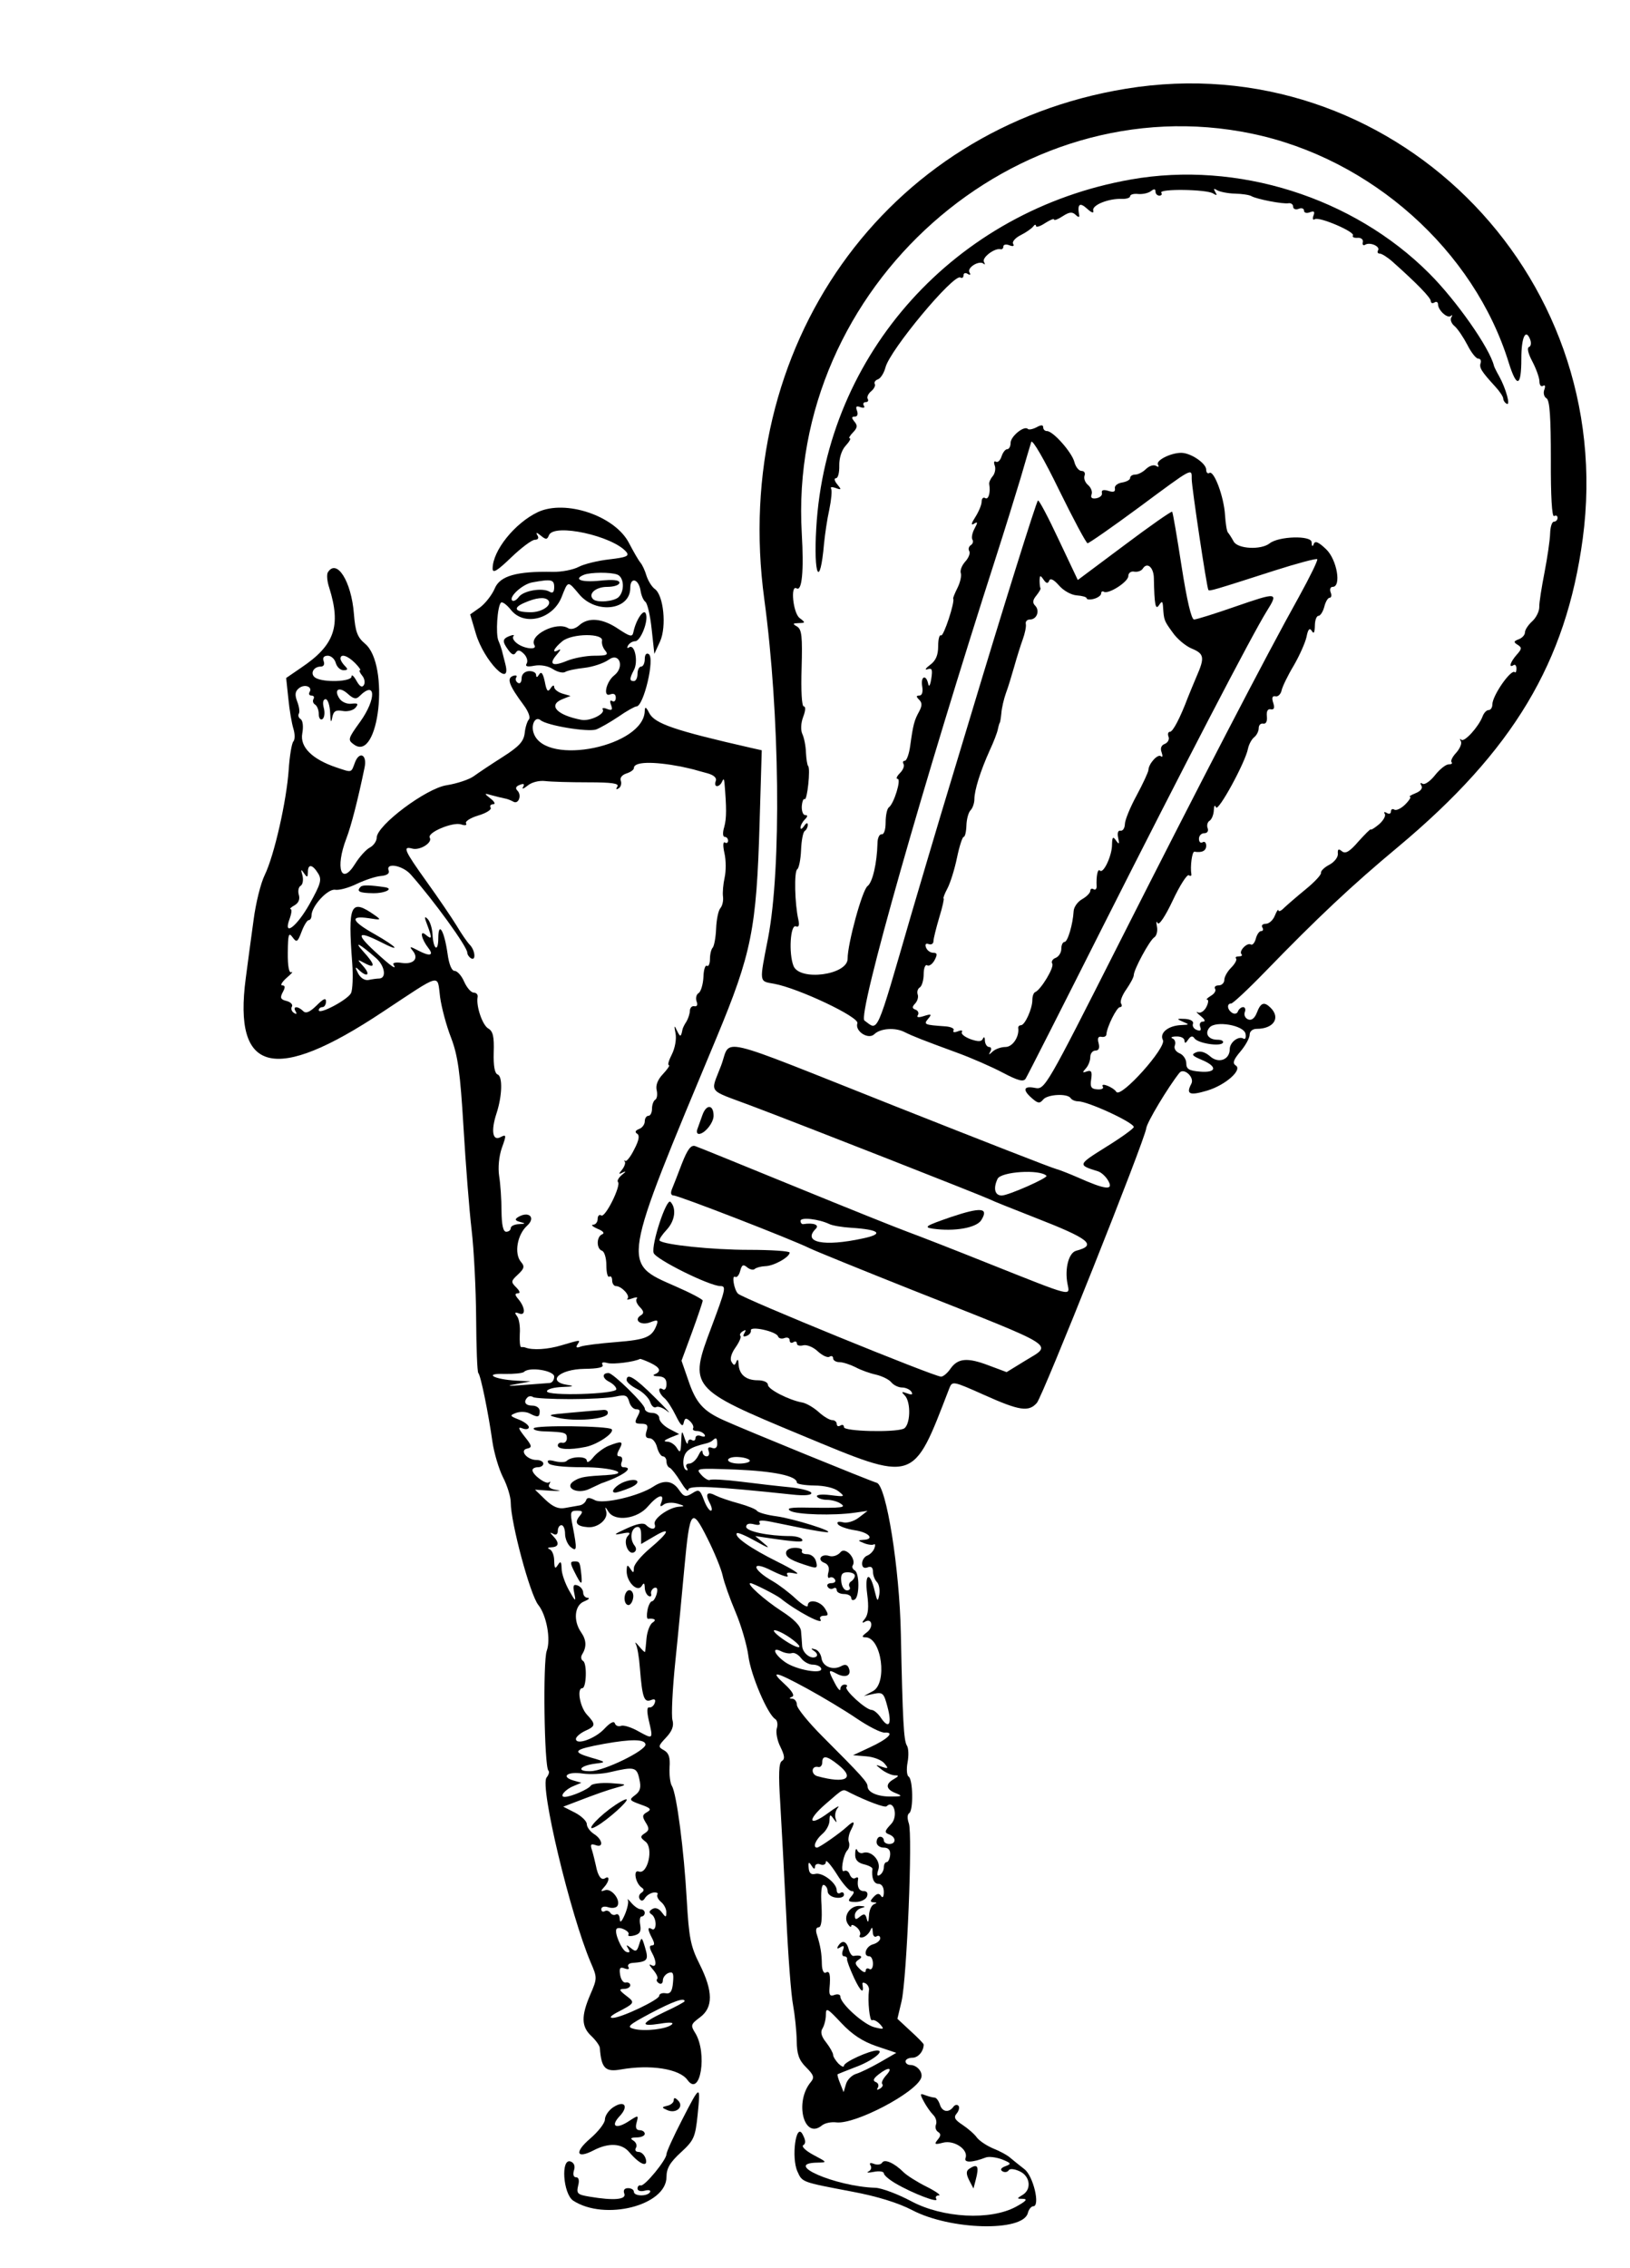 <?xml version="1.0" standalone="no"?>
<!DOCTYPE svg PUBLIC "-//W3C//DTD SVG 20010904//EN"
 "http://www.w3.org/TR/2001/REC-SVG-20010904/DTD/svg10.dtd">
<svg version="1.0" xmlns="http://www.w3.org/2000/svg"
 width="450pt" height="626pt" viewBox="0 0 450 626"
 preserveAspectRatio="xMidYMid meet">
<g transform="translate(0,626) scale(0.05,-0.05)"
fill="#000000" stroke="none">
<path d="M6216 12030 c-1330 -218 -2185 -1425 -1996 -2818 86 -636 95 -1484
21 -1870 -49 -251 -51 -238 33 -253 133 -24 472 -184 460 -218 -15 -44 61 -93
94 -60 33 32 115 38 167 11 46 -23 105 -46 285 -112 83 -30 199 -81 259 -113
82 -43 112 -51 124 -32 9 14 202 394 429 845 436 864 822 1608 903 1737 65
104 59 105 -175 24 -112 -39 -214 -71 -227 -71 -15 0 -40 108 -69 294 -25 161
-48 297 -52 301 -4 4 -123 -79 -264 -185 l-257 -192 -106 224 c-58 124 -109
220 -114 215 -10 -9 -197 -608 -371 -1187 -53 -176 -128 -423 -166 -550 -38
-126 -111 -374 -163 -550 -198 -682 -180 -641 -258 -584 -40 28 329 1325 728
2564 46 143 106 337 134 430 27 94 54 184 59 200 6 17 73 -99 153 -264 79
-161 150 -294 158 -295 8 0 136 89 285 199 301 223 290 217 290 155 0 -45 83
-599 92 -612 6 -8 32 0 365 107 125 40 231 68 236 63 5 -5 -40 -97 -100 -206
-180 -322 -556 -1048 -993 -1912 -406 -803 -411 -811 -465 -801 -64 13 -71
-11 -16 -58 32 -28 42 -29 61 -6 24 29 135 35 152 7 6 -9 24 -17 41 -17 54 0
307 -117 307 -142 0 -8 -69 -58 -153 -110 -158 -99 -158 -99 -43 -135 18 -6
44 -30 57 -55 27 -51 -20 -45 -168 21 -46 20 -101 42 -123 48 -22 5 -418 160
-880 343 -1029 408 -909 381 -969 226 -59 -155 -79 -128 163 -219 287 -108
1279 -498 1318 -517 17 -9 130 -54 250 -101 303 -118 348 -153 230 -184 -41
-11 -64 -98 -48 -182 14 -71 36 -76 -434 111 -192 77 -395 156 -450 176 -55
20 -334 132 -620 249 -286 117 -534 218 -552 224 -23 7 -42 -18 -73 -97 -22
-58 -47 -122 -55 -141 -9 -22 -5 -35 10 -35 27 0 651 -242 750 -291 33 -16
289 -120 568 -231 820 -325 775 -296 621 -391 l-101 -62 -99 37 c-118 45 -170
40 -211 -18 -16 -24 -40 -44 -52 -44 -38 0 -1094 431 -1121 458 -22 21 -36
105 -16 93 9 -6 22 9 28 33 9 34 17 38 39 19 15 -12 34 -16 42 -8 8 7 34 14
58 15 47 1 134 50 134 75 0 8 -101 15 -225 15 -202 0 -470 28 -493 51 -5 5 13
32 40 61 45 49 54 117 20 153 -22 23 -107 -236 -93 -282 11 -35 309 -183 369
-183 33 0 28 -18 -50 -227 -126 -333 -121 -339 492 -594 638 -265 618 -271
821 255 17 43 18 43 193 -35 196 -88 246 -95 291 -44 33 38 596 1450 604 1516
3 32 121 228 183 306 24 31 85 -24 66 -60 -31 -58 -10 -67 87 -38 101 30 197
115 158 139 -19 12 -13 31 26 77 28 33 51 75 51 93 0 18 16 32 38 32 94 0 134
60 78 116 -36 36 -55 29 -76 -26 -12 -31 -29 -45 -48 -38 -16 6 -25 24 -19 40
6 15 2 28 -9 28 -11 0 -24 -11 -29 -24 -4 -12 -18 -16 -31 -8 -28 17 -32 52
-6 52 9 0 93 78 185 173 292 301 480 478 737 692 635 531 927 1018 1019 1701
198 1476 -1068 2723 -2523 2484z m697 -248 c658 -137 1227 -645 1418 -1266 44
-140 69 -132 69 24 0 118 24 170 49 105 7 -19 4 -37 -7 -41 -12 -4 -4 -37 19
-80 21 -40 39 -90 39 -110 0 -20 9 -31 20 -24 11 7 14 -2 7 -21 -7 -18 -2 -40
12 -48 18 -11 24 -103 24 -339 -1 -200 6 -319 18 -311 10 6 19 2 19 -10 0 -11
-9 -21 -20 -21 -11 0 -20 -29 -21 -65 -1 -36 -15 -132 -31 -215 -16 -82 -30
-169 -29 -192 0 -24 -18 -59 -39 -78 -22 -20 -40 -47 -40 -61 0 -14 -15 -31
-34 -38 -29 -11 -30 -16 -6 -31 24 -15 23 -23 -6 -55 -35 -40 -46 -75 -17 -57
9 6 16 -3 16 -19 0 -16 -4 -25 -9 -20 -20 20 -124 -129 -124 -178 0 -17 -9
-31 -21 -31 -11 0 -26 -16 -33 -35 -21 -56 -100 -144 -117 -129 -8 8 -10 4 -3
-8 7 -12 -5 -40 -25 -63 -21 -22 -33 -46 -26 -53 6 -7 -1 -12 -17 -12 -15 0
-49 -27 -75 -60 -26 -33 -57 -54 -68 -47 -13 8 -15 4 -7 -10 9 -14 -4 -31 -32
-42 -25 -10 -39 -19 -31 -20 8 0 -3 -19 -26 -42 -22 -22 -49 -35 -60 -29 -10
7 -19 2 -19 -10 0 -12 -10 -16 -23 -8 -13 8 -18 5 -11 -5 7 -11 -8 -37 -32
-58 -24 -20 -45 -33 -45 -28 -1 5 -31 -25 -68 -66 -49 -57 -72 -70 -91 -55
-19 16 -25 13 -23 -13 2 -19 -19 -46 -47 -61 -27 -14 -48 -34 -46 -44 3 -10
-35 -51 -84 -91 -49 -40 -103 -87 -120 -103 -16 -17 -31 -23 -31 -14 -1 9 -10
-4 -20 -29 -10 -25 -32 -45 -50 -45 -17 0 -26 -9 -19 -20 7 -11 4 -20 -6 -20
-11 0 -24 -19 -30 -42 -6 -23 -19 -38 -28 -32 -20 12 -68 -37 -51 -54 6 -7 0
-12 -15 -12 -15 0 -21 -5 -15 -12 6 -6 -6 -29 -27 -50 -21 -21 -38 -51 -38
-68 0 -16 -14 -30 -31 -30 -17 0 -26 -8 -20 -19 7 -10 -4 -28 -24 -39 -19 -12
-28 -21 -19 -21 8 -1 6 -19 -6 -42 -12 -22 -33 -35 -46 -28 -13 7 -7 -2 15
-20 24 -19 29 -31 13 -31 -15 0 -21 -13 -15 -29 7 -20 1 -25 -19 -17 -17 6
-26 22 -21 34 5 14 -13 25 -44 27 -47 2 -48 0 -13 -15 38 -16 38 -17 -5 -19
-73 -2 -125 -43 -104 -83 21 -40 -232 -323 -257 -286 -17 26 -90 55 -75 29 7
-10 -7 -17 -30 -15 -34 2 -41 13 -34 56 6 42 1 51 -24 43 -25 -9 -26 -6 -6 16
14 15 25 43 25 63 0 20 13 36 28 36 19 0 25 14 18 41 -8 27 -2 39 16 35 14 -3
27 3 27 14 3 41 57 150 75 150 10 0 13 9 6 20 -7 11 6 46 29 78 22 32 41 67
41 78 0 31 87 192 113 209 13 8 20 35 15 60 -5 25 -3 33 4 19 7 -15 42 37 83
124 39 83 79 146 89 140 9 -6 16 -4 14 6 -7 43 4 126 17 124 42 -7 65 5 65 33
0 17 -9 26 -20 19 -11 -7 -20 2 -20 19 0 17 13 31 29 31 17 0 25 12 19 28 -6
15 -1 34 11 41 11 7 22 33 23 57 1 26 6 33 12 17 11 -29 163 249 177 325 5 23
20 51 34 62 14 11 25 34 25 50 0 17 11 28 25 25 15 -3 23 13 20 40 -3 29 5 43
22 39 18 -3 22 8 13 36 -9 28 -5 39 12 36 14 -4 29 11 34 31 4 21 34 83 67
138 32 55 64 127 71 159 8 42 17 52 29 33 11 -19 16 -10 17 28 0 30 9 55 20
55 10 0 25 23 32 50 7 28 20 50 30 50 9 0 12 14 5 30 -6 17 -1 30 11 30 50 0
24 151 -36 208 -42 40 -61 48 -68 29 -7 -18 -11 -14 -12 10 -2 38 -182 33
-232 -7 -47 -37 -175 -31 -198 10 -12 22 -27 45 -32 50 -6 6 -13 49 -16 96 -6
102 -61 248 -86 233 -10 -6 -18 2 -18 18 0 35 -85 93 -138 93 -59 0 -143 -43
-128 -66 7 -12 2 -14 -11 -6 -13 8 -37 0 -55 -17 -17 -17 -44 -31 -59 -31 -16
0 -29 -8 -29 -19 0 -10 -20 -21 -45 -25 -25 -4 -43 -19 -39 -33 3 -18 -8 -22
-36 -13 -27 8 -39 5 -36 -11 4 -13 -10 -26 -31 -30 -23 -4 -33 3 -26 21 6 15
-3 38 -19 52 -16 13 -25 36 -20 51 6 15 -1 27 -16 27 -15 0 -33 22 -40 50 -14
53 -117 170 -151 170 -12 0 -21 9 -21 21 0 14 -12 14 -37 0 -21 -11 -43 -15
-48 -9 -20 20 -95 -41 -95 -77 0 -19 -8 -35 -19 -35 -10 0 -24 -18 -31 -40 -7
-22 -21 -35 -31 -29 -10 6 -13 -3 -7 -20 7 -17 2 -44 -10 -59 -13 -15 -22 -35
-20 -45 8 -45 -4 -88 -22 -77 -11 7 -20 -2 -20 -20 0 -17 -16 -55 -35 -85 -22
-34 -25 -47 -8 -37 22 14 23 9 4 -26 -13 -24 -18 -51 -12 -61 7 -10 2 -24 -9
-31 -11 -7 -15 -22 -8 -33 6 -11 -3 -36 -22 -57 -19 -21 -30 -49 -25 -64 5
-14 -3 -51 -18 -81 -15 -30 -26 -57 -24 -60 11 -16 -53 -211 -67 -203 -9 6
-16 -21 -16 -60 0 -49 -13 -80 -45 -103 -25 -19 -31 -29 -14 -24 25 9 29 -1
21 -52 -6 -38 -13 -49 -17 -28 -12 55 -43 41 -33 -15 5 -31 -1 -50 -16 -50
-18 0 -18 -6 -1 -23 17 -17 17 -33 0 -65 -27 -49 -33 -72 -49 -187 -6 -47 -20
-85 -30 -85 -10 0 -13 -8 -7 -18 6 -11 -3 -33 -20 -50 -18 -18 -23 -32 -13
-32 22 0 -20 -137 -48 -157 -10 -7 -18 -44 -18 -83 0 -40 -9 -68 -22 -66 -12
2 -23 -20 -23 -50 -3 -110 -27 -215 -55 -236 -29 -21 -110 -317 -110 -401 0
-90 -266 -125 -299 -39 -27 70 -17 229 13 218 17 -7 21 6 14 37 -20 88 -24
267 -6 278 9 6 19 54 21 106 2 52 11 99 20 105 9 6 17 21 17 34 0 14 -8 12
-20 -6 -11 -16 -20 -21 -20 -9 0 12 11 32 24 45 16 16 17 24 2 24 -12 0 -20
22 -19 48 2 27 9 45 16 40 14 -9 33 170 19 183 -5 5 -10 38 -12 74 -1 36 -10
82 -20 103 -10 22 -8 61 5 95 13 34 14 57 3 57 -11 0 -16 87 -12 211 5 175 1
214 -25 230 -26 15 -25 18 9 19 38 1 38 3 5 28 -36 27 -52 185 -17 164 30 -19
41 95 29 302 -80 1361 1181 2480 2486 2208z m-542 -2454 c3 -149 9 -179 29
-148 16 24 20 22 22 -15 5 -69 5 -71 53 -137 24 -35 71 -74 104 -88 70 -29 74
-49 28 -154 -18 -42 -39 -94 -48 -116 -43 -114 -83 -190 -99 -190 -10 0 -14
-12 -8 -27 6 -15 -4 -33 -21 -40 -19 -7 -26 -24 -17 -47 7 -20 5 -29 -4 -21
-17 15 -68 -41 -69 -76 -1 -12 -30 -75 -65 -140 -36 -66 -65 -137 -65 -159 -1
-22 -11 -38 -24 -36 -14 3 -19 -13 -13 -40 8 -35 5 -38 -12 -14 -17 24 -21 20
-22 -23 0 -61 -48 -163 -67 -143 -12 12 -21 -29 -18 -89 0 -13 -8 -20 -17 -14
-10 6 -18 2 -18 -9 0 -11 -20 -32 -45 -46 -25 -14 -46 -44 -47 -66 -4 -73 -33
-170 -50 -170 -10 0 -18 -17 -18 -38 0 -21 -14 -43 -31 -50 -17 -6 -26 -21
-19 -32 12 -20 -62 -143 -94 -157 -9 -3 -16 -23 -16 -44 0 -48 -41 -139 -63
-139 -9 0 -16 -7 -15 -15 7 -48 -31 -105 -70 -105 -24 0 -56 -11 -71 -25 -21
-20 -24 -20 -13 0 8 14 5 25 -7 25 -11 0 -22 16 -23 35 0 19 -5 24 -11 11 -7
-17 -25 -18 -68 -3 -32 12 -54 29 -48 39 6 10 -4 12 -23 4 -19 -7 -29 -5 -23
6 6 10 -15 20 -47 22 -114 8 -120 10 -93 42 21 25 18 28 -23 15 -30 -10 -43
-8 -34 5 7 11 1 25 -13 30 -19 7 -20 15 -2 34 13 14 19 36 14 50 -5 14 0 32
12 39 11 7 21 40 21 73 0 33 9 55 19 49 10 -7 29 6 41 28 17 32 15 41 -7 41
-16 0 -34 13 -40 29 -7 18 -1 25 15 19 14 -5 26 2 26 16 0 14 15 73 32 131 18
58 28 105 24 105 -4 0 5 25 21 55 16 30 40 107 53 170 13 63 30 115 37 115 7
0 14 28 15 63 1 34 11 72 23 84 11 11 21 39 21 61 0 50 34 157 84 268 22 47
43 101 46 120 4 19 9 34 10 34 2 0 6 24 9 53 2 29 14 79 25 110 12 31 32 98
46 147 14 50 35 117 47 150 12 33 20 71 17 85 -3 14 7 25 23 25 38 0 56 49 28
77 -15 15 -13 31 7 55 15 19 26 37 23 41 -3 4 -5 23 -5 42 1 30 4 31 22 5 15
-22 24 -23 31 -6 6 16 25 7 54 -26 25 -29 68 -53 99 -55 29 -2 54 -9 54 -16 0
-7 18 -9 40 -3 22 6 40 19 40 30 0 10 7 14 15 9 26 -15 135 55 135 87 0 17 15
28 33 24 19 -3 40 5 47 17 24 38 60 7 61 -53z m506 -2515 c4 -21 -1 -33 -11
-27 -27 17 -76 -20 -76 -58 0 -59 -62 -81 -108 -40 -26 23 -54 32 -76 23 -30
-12 -25 -19 29 -42 89 -37 83 -73 -10 -65 -60 5 -75 14 -75 46 0 22 -17 47
-37 55 -21 9 -33 27 -26 44 6 16 0 33 -13 38 -13 5 -4 11 21 11 25 1 45 -9 45
-23 1 -17 7 -15 20 5 14 21 25 23 35 8 19 -28 143 -47 157 -25 6 10 -8 17 -30
17 -50 0 -72 34 -44 67 33 40 190 13 199 -34z m-1099 -784 c11 -11 -211 -109
-247 -109 -38 0 -48 39 -23 92 19 40 233 54 270 17z m-1200 -266 c17 -9 72
-18 120 -21 159 -10 186 -34 66 -59 -216 -47 -335 -22 -260 53 22 22 -12 35
-69 26 -8 -1 -15 7 -15 18 0 22 101 10 158 -17z m-282 -621 c4 -11 20 -15 35
-9 16 6 29 1 29 -12 0 -13 9 -18 20 -11 11 7 20 4 20 -7 0 -11 16 -15 35 -10
19 5 56 -10 80 -33 25 -23 54 -37 65 -30 11 7 20 3 20 -9 0 -11 16 -21 35 -21
19 0 59 -13 89 -28 29 -16 80 -34 113 -41 33 -8 71 -26 84 -42 13 -16 40 -29
60 -29 20 0 43 -11 51 -23 10 -17 3 -19 -24 -9 -30 11 -33 9 -13 -11 37 -37
32 -170 -7 -185 -55 -21 -328 -14 -328 9 0 12 -9 16 -20 9 -11 -7 -20 -3 -20
9 0 11 -11 21 -25 21 -14 0 -48 20 -75 45 -28 25 -68 48 -89 52 -74 13 -191
73 -191 98 0 14 -24 25 -56 25 -66 0 -103 32 -106 89 -1 25 -5 31 -12 14 -9
-23 -14 -23 -27 -1 -10 15 -1 47 22 79 21 30 33 58 27 64 -6 6 0 18 14 26 16
10 19 7 8 -11 -10 -17 -6 -22 12 -15 15 5 26 19 24 30 -6 27 141 -5 150 -33z"/>
<path d="M6244 11529 c-968 -170 -1682 -961 -1737 -1924 -16 -268 21 -339 43
-85 5 50 17 134 29 187 11 54 16 105 10 115 -6 10 5 11 25 4 32 -12 33 -9 9
20 -16 19 -19 34 -7 34 11 0 19 31 18 69 -1 42 13 86 35 110 21 23 31 41 23
41 -8 0 0 14 17 32 25 25 27 39 9 60 -17 21 -17 28 2 28 14 0 19 13 12 32 -9
24 -4 29 19 20 18 -6 26 -3 19 8 -7 11 -2 20 10 20 12 0 17 8 11 18 -6 9 3 29
19 42 16 13 25 32 20 40 -5 9 3 21 18 26 15 6 33 35 41 65 23 95 377 520 414
497 9 -6 17 0 17 12 0 12 10 16 23 8 14 -9 18 -5 10 8 -16 26 54 69 78 48 8
-8 9 -3 2 10 -14 23 60 79 92 70 8 -2 15 5 15 15 0 11 15 14 33 7 20 -8 29 -5
21 8 -7 11 12 33 42 48 30 15 61 37 69 48 8 11 15 12 15 3 0 -10 23 -3 50 15
28 18 50 27 50 20 0 -7 21 1 47 18 37 24 53 26 72 8 13 -13 22 -15 20 -4 -12
63 2 75 42 39 27 -25 40 -28 35 -11 -7 30 85 67 159 64 25 -1 45 6 45 15 0 9
20 15 45 12 25 -2 56 5 70 16 17 13 25 13 25 -3 0 -12 10 -22 21 -22 12 0 17
7 11 16 -14 23 251 19 286 -4 21 -13 24 -11 12 8 -11 19 -8 21 10 10 15 -9 59
-18 99 -19 39 -1 80 -7 91 -14 27 -16 174 -45 205 -39 14 2 25 -7 25 -19 0
-13 14 -18 30 -12 17 7 30 2 30 -10 0 -12 15 -16 32 -9 24 9 29 4 20 -19 -6
-17 -3 -26 8 -19 24 15 223 -70 210 -90 -5 -9 6 -14 25 -13 19 2 33 -9 30 -23
-4 -15 2 -22 13 -15 26 16 84 -9 71 -31 -6 -10 -2 -18 9 -18 11 0 43 -20 71
-45 136 -121 211 -199 211 -217 0 -11 9 -15 20 -8 11 7 20 2 20 -10 0 -33 53
-81 71 -64 8 8 10 4 2 -9 -7 -12 1 -34 19 -48 17 -15 48 -61 70 -103 21 -42
48 -76 60 -76 12 0 18 -11 13 -25 -8 -25 4 -45 80 -128 25 -27 45 -57 45 -67
0 -10 8 -23 19 -29 23 -14 -4 84 -41 151 -15 26 -28 53 -29 58 -24 99 -207
360 -358 511 -420 420 -1059 622 -1647 518z"/>
<path d="M2970 9693 c-128 -61 -250 -213 -250 -312 0 -28 25 -13 102 61 56 54
115 98 131 98 18 0 24 10 14 25 -10 17 -4 17 19 -2 28 -23 35 -23 45 2 26 68
353 -3 428 -93 17 -22 -1 -29 -94 -40 -64 -7 -141 -26 -171 -42 -31 -16 -94
-28 -141 -27 -200 4 -292 -22 -321 -91 -15 -36 -52 -83 -81 -105 l-55 -39 32
-108 c45 -150 199 -307 162 -165 -8 30 -16 64 -19 75 -3 11 -11 35 -19 53 -16
37 -6 190 14 210 7 7 32 -11 55 -40 73 -92 231 -52 280 71 36 92 33 91 97 15
93 -111 282 -88 282 35 0 64 47 50 57 -16 4 -26 16 -53 26 -60 11 -7 27 -74
35 -150 l15 -138 32 70 c36 82 19 253 -29 288 -17 12 -37 45 -46 72 -8 28 -23
61 -34 74 -11 13 -39 62 -63 108 -77 150 -350 242 -503 171z m438 -345 c38
-14 42 -90 8 -124 -25 -25 -120 -33 -141 -12 -30 29 14 68 77 68 38 0 68 10
68 23 0 15 -34 19 -110 11 -100 -10 -147 8 -85 33 36 14 146 15 183 1z m-348
-69 c0 -28 -8 -36 -25 -26 -39 24 -143 7 -170 -28 -13 -18 -30 -27 -37 -20
-20 20 58 91 112 100 104 19 120 16 120 -26z m-34 -72 c26 -26 -32 -67 -95
-67 -88 0 -103 23 -36 52 63 28 112 34 131 15z"/>
<path d="M1810 9360 c-7 -12 -4 -50 8 -85 66 -211 30 -317 -155 -441 l-83 -57
12 -113 c6 -63 19 -138 28 -167 9 -29 9 -60 0 -70 -9 -9 -21 -80 -26 -157 -12
-173 -80 -473 -132 -580 -22 -44 -50 -156 -62 -250 -13 -93 -32 -237 -43 -320
-70 -526 159 -583 755 -187 333 220 301 212 318 82 8 -58 35 -159 61 -225 37
-98 50 -189 68 -490 12 -203 32 -460 45 -570 13 -110 24 -330 25 -490 1 -159
6 -294 12 -300 13 -12 56 -223 78 -380 9 -61 35 -149 58 -195 24 -46 43 -109
43 -139 0 -112 107 -510 152 -566 46 -57 70 -191 47 -253 -22 -57 -14 -639 9
-662 7 -6 2 -23 -10 -38 -39 -47 131 -757 244 -1022 36 -83 36 -87 -3 -177
-51 -119 -49 -177 6 -228 25 -24 46 -53 47 -66 8 -112 30 -134 115 -119 164
29 325 4 369 -58 71 -99 111 148 43 259 -27 43 -25 49 26 87 73 54 73 143 -2
293 -50 99 -59 146 -71 354 -15 273 -56 588 -82 630 -10 16 -15 62 -13 103 4
54 -4 79 -30 94 -35 19 -34 23 11 71 33 35 44 64 35 96 -7 25 0 172 16 326 16
154 38 387 50 518 30 320 40 333 126 161 39 -77 77 -170 85 -207 8 -38 40
-128 71 -201 31 -73 63 -182 71 -242 13 -106 106 -323 148 -349 12 -7 16 -31
9 -52 -6 -21 2 -67 20 -102 23 -47 26 -67 8 -78 -17 -10 -19 -74 -9 -231 7
-119 22 -397 33 -617 10 -220 27 -445 38 -500 10 -55 19 -143 20 -196 1 -75
12 -107 52 -147 42 -42 47 -56 26 -81 -92 -110 -38 -321 61 -240 15 13 51 21
81 17 104 -11 436 163 467 245 12 31 -22 72 -60 72 -14 0 -26 9 -26 20 0 11
17 20 38 20 32 0 62 36 62 73 0 5 -33 39 -73 75 l-72 67 23 97 c29 127 62 924
40 982 -9 26 -9 49 2 56 24 15 21 187 -3 202 -10 6 -13 41 -6 78 7 37 6 79 -4
94 -17 28 -23 134 -33 616 -7 361 -80 818 -133 834 -41 12 -727 292 -842 344
-117 52 -157 97 -200 226 l-36 104 59 160 c32 88 58 165 58 172 0 7 -68 43
-151 79 -298 131 -302 104 228 1374 193 464 220 599 237 1181 l12 404 -58 13
c-426 97 -532 134 -563 192 -17 34 -24 38 -25 14 -1 -197 -543 -309 -612 -128
-19 48 7 100 37 75 36 -30 263 -67 307 -51 21 8 76 39 122 70 46 32 91 57 100
57 40 0 103 267 68 289 -13 8 -22 -3 -22 -28 0 -22 -9 -41 -20 -41 -11 0 -20
-18 -20 -40 0 -22 -9 -40 -20 -40 -25 0 -25 13 0 61 25 46 5 144 -25 126 -12
-8 -15 -4 -7 10 8 13 25 23 39 23 30 0 75 113 59 152 -11 31 -55 -34 -69 -103
-6 -27 -18 -24 -83 19 -87 59 -165 66 -216 20 -21 -19 -46 -25 -61 -16 -64 40
-219 -40 -186 -94 17 -28 -57 -20 -96 10 -19 14 -28 32 -20 40 7 8 -2 8 -21 1
-41 -16 -42 -30 -7 -78 19 -26 31 -30 41 -14 11 17 23 15 45 -7 16 -16 23 -40
15 -53 -10 -16 3 -20 43 -12 34 6 75 -1 102 -19 25 -16 55 -23 67 -16 12 8 60
18 106 23 46 5 107 25 135 45 59 43 89 -40 31 -86 -45 -35 -64 -121 -24 -106
21 8 32 2 32 -18 0 -17 -9 -25 -20 -18 -12 7 -14 -2 -6 -22 10 -27 5 -32 -22
-22 -19 8 -29 6 -24 -3 15 -24 -71 -66 -118 -57 -136 26 -186 81 -105 114 l45
18 -45 13 c-25 8 -45 24 -45 36 0 13 -9 10 -20 -7 -15 -23 -22 -16 -32 37 -10
46 -19 58 -31 40 -11 -18 -16 -19 -17 -3 0 13 -18 22 -40 21 -24 -2 -40 -18
-40 -40 0 -21 -9 -32 -20 -25 -12 7 -16 21 -9 31 6 10 -3 13 -20 7 -34 -14
-20 -52 60 -160 27 -36 39 -70 29 -80 -9 -10 -20 -44 -23 -76 -6 -46 -31 -73
-120 -130 -63 -40 -135 -88 -161 -107 -26 -19 -94 -41 -150 -50 -113 -17 -385
-221 -386 -289 0 -19 -17 -44 -38 -55 -21 -11 -58 -52 -82 -91 -76 -122 -110
-22 -48 140 27 70 64 214 101 393 15 70 -28 93 -53 28 -22 -59 -15 -57 -102
-28 -134 45 -203 113 -189 188 7 38 3 71 -9 79 -11 7 -16 20 -10 30 6 9 2 39
-9 67 -14 37 -12 56 9 73 31 26 78 9 59 -21 -6 -11 -1 -19 11 -19 12 0 17 -8
11 -19 -6 -10 -3 -24 9 -31 11 -7 20 -30 20 -52 0 -22 9 -35 20 -28 11 7 15
34 8 61 -8 30 -4 49 10 49 12 0 23 -34 25 -75 2 -50 5 -60 11 -28 7 37 19 45
58 38 26 -5 58 3 71 18 18 22 13 26 -23 22 -24 -3 -54 10 -66 29 -33 50 -1 68
46 26 31 -28 46 -32 64 -14 92 92 95 -14 5 -140 -68 -94 -70 -101 -35 -126
139 -102 199 440 62 556 -43 36 -54 66 -62 166 -14 179 -95 307 -144 228z
m1514 -378 c-3 -15 5 -39 18 -54 19 -23 9 -28 -60 -28 -46 0 -114 -13 -151
-28 -81 -34 -104 -20 -56 35 19 22 24 33 10 25 -42 -24 -28 9 20 48 54 44 229
45 219 2z m-1470 -122 c6 -22 25 -40 42 -40 25 0 27 5 8 24 -13 13 -24 31 -24
40 0 29 39 17 80 -24 22 -22 34 -40 28 -40 -7 0 -2 -13 11 -29 14 -16 18 -40
10 -53 -10 -16 -23 -8 -41 24 -15 27 -27 37 -27 23 -1 -29 -155 -34 -199 -7
-32 20 -13 62 29 62 16 0 23 12 16 30 -7 19 1 30 23 30 18 0 38 -18 44 -40z
m1906 -572 c28 -6 59 -13 70 -16 11 -3 45 -13 76 -21 36 -10 53 -26 46 -43 -6
-16 -3 -28 7 -28 10 0 22 11 28 25 7 17 11 16 13 -5 12 -140 12 -197 -1 -245
-10 -32 -8 -55 2 -55 11 0 19 -10 19 -21 0 -12 -8 -16 -18 -10 -10 6 -11 -19
-2 -59 9 -39 9 -99 1 -135 -8 -36 -12 -83 -9 -105 3 -21 -3 -50 -14 -63 -12
-13 -22 -65 -24 -114 -2 -49 -11 -96 -19 -105 -8 -8 -15 -36 -15 -63 0 -26 -8
-43 -17 -37 -9 6 -18 -22 -19 -62 -2 -40 -14 -80 -26 -88 -13 -7 -18 -28 -12
-46 8 -19 3 -30 -12 -27 -13 3 -24 -8 -25 -25 0 -16 -9 -43 -19 -60 -11 -16
-21 -37 -22 -45 -8 -41 -12 -42 -30 -5 -15 33 -17 30 -8 -15 6 -31 -3 -81 -20
-115 -17 -33 -25 -60 -17 -60 8 0 -7 -22 -32 -49 -30 -31 -42 -64 -35 -90 5
-23 2 -46 -8 -52 -10 -6 -18 -29 -18 -50 0 -22 -9 -39 -20 -39 -11 0 -20 -14
-20 -31 0 -16 -14 -36 -32 -42 -20 -8 -24 -17 -10 -26 15 -9 10 -37 -16 -86
-20 -41 -43 -69 -49 -64 -7 5 -9 3 -3 -4 5 -7 -2 -27 -15 -44 -21 -25 -20 -28
5 -15 18 9 16 3 -5 -13 -19 -16 -29 -34 -23 -40 19 -19 -70 -199 -92 -185 -11
7 -20 -2 -20 -19 0 -17 -11 -32 -25 -32 -14 -1 -2 -11 25 -23 30 -12 40 -24
25 -30 -32 -12 -33 -80 -1 -91 13 -4 24 -40 24 -80 0 -40 7 -68 16 -63 9 6 16
-4 16 -21 0 -17 10 -31 21 -31 31 0 80 -53 64 -69 -8 -7 4 -7 26 1 21 8 33 7
25 -1 -8 -9 0 -29 16 -46 23 -23 25 -35 7 -46 -43 -26 -2 -59 51 -39 41 16 46
13 35 -16 -25 -66 -59 -80 -222 -93 -90 -7 -179 -18 -197 -25 -22 -9 -28 -5
-18 11 18 28 21 28 -88 -4 -76 -23 -160 -28 -200 -12 -5 2 -15 3 -22 2 -7 0
-10 32 -8 73 3 41 -4 85 -16 99 -14 19 -12 23 12 14 37 -15 35 32 -4 79 -20
23 -20 32 -3 32 15 0 12 12 -9 33 -30 30 -29 35 10 71 35 33 38 45 16 70 -38
46 -20 150 34 199 51 46 9 84 -51 47 -18 -12 -14 -19 13 -26 32 -8 31 -10 -7
-12 -25 -1 -45 -11 -45 -22 0 -11 -11 -20 -25 -20 -17 0 -25 37 -26 115 0 63
-6 150 -13 193 -7 46 -1 109 15 155 26 72 25 76 -8 59 -43 -23 -53 35 -22 130
32 97 35 205 7 216 -17 6 -24 48 -22 122 3 87 -4 117 -30 132 -32 18 -68 123
-59 173 3 14 -7 25 -21 25 -15 0 -38 27 -53 60 -14 33 -38 60 -53 60 -16 0
-31 36 -39 96 -18 125 -50 181 -51 86 0 -83 -28 -64 -32 21 -2 33 -14 71 -27
84 -18 18 -19 10 -2 -33 28 -75 27 -84 -9 -54 -35 29 -23 -25 16 -75 31 -40 7
-46 -54 -14 -50 26 -54 26 -33 0 35 -43 5 -76 -60 -67 -31 5 -52 1 -47 -8 23
-36 -12 -12 -105 74 -104 96 -93 114 34 50 118 -61 95 -30 -31 42 -129 72
-142 105 -35 89 69 -11 72 -10 35 16 -135 95 -150 62 -125 -267 5 -71 2 -145
-7 -163 -19 -37 -178 -121 -178 -94 0 9 9 17 20 17 11 0 20 14 20 31 0 22 -14
16 -52 -22 -38 -37 -59 -46 -74 -31 -29 29 -60 28 -42 -1 9 -15 5 -18 -9 -9
-13 8 -18 24 -11 35 6 11 -7 25 -30 31 -33 8 -37 18 -21 48 15 27 14 38 -3 38
-12 0 -1 19 25 42 26 22 38 36 26 31 -13 -7 -21 32 -20 109 1 100 5 113 26 84
23 -31 28 -28 50 30 13 35 31 64 39 64 9 0 16 12 16 26 0 51 89 148 130 142
22 -4 77 11 121 33 45 21 104 41 133 43 33 3 48 14 42 30 -18 46 77 29 122
-22 127 -143 312 -399 312 -431 0 -10 9 -24 20 -31 29 -18 24 43 -6 74 -14 14
-47 62 -73 106 -27 44 -101 153 -165 242 -125 175 -135 198 -79 183 42 -11
112 33 96 60 -17 28 125 88 172 74 23 -8 35 -5 28 6 -6 10 24 30 68 43 44 13
75 33 68 43 -6 10 0 19 14 19 14 0 8 14 -14 31 -38 30 -37 31 8 18 27 -7 58
-15 70 -17 13 -2 33 -10 46 -17 29 -19 50 34 24 60 -13 13 -9 24 13 32 22 9
28 5 18 -12 -8 -14 2 -10 24 7 22 19 63 30 98 26 33 -4 139 -7 237 -7 131 0
172 -6 162 -23 -10 -15 -7 -19 7 -10 12 7 17 26 12 41 -7 16 6 33 31 41 22 7
41 20 41 30 0 35 103 38 260 8z m-2004 -589 c22 -35 16 -57 -47 -170 -72 -128
-149 -184 -109 -79 10 28 12 50 5 51 -8 0 1 10 21 21 23 13 31 34 24 58 -6 20
-2 43 10 50 12 7 16 33 10 57 -10 34 -8 37 8 13 18 -26 21 -25 22 5 0 47 25
44 56 -6z m319 -467 c49 -42 61 -111 20 -114 -14 0 -41 -4 -60 -8 -21 -4 -45
11 -58 37 -18 35 -17 39 5 18 44 -42 66 -28 26 18 -38 43 -38 43 7 19 60 -32
57 -7 -10 66 -55 61 -19 42 70 -36z m1514 -2235 c56 -26 65 -48 26 -64 -14 -5
-5 -11 20 -11 32 -2 45 -14 45 -43 0 -23 -9 -36 -20 -29 -31 19 -24 -22 8 -48
16 -13 44 -57 64 -98 26 -53 38 -64 43 -39 6 27 13 29 34 10 15 -14 23 -32 18
-40 -5 -8 4 -15 21 -15 16 0 35 -9 42 -20 7 -11 -1 -14 -19 -8 -17 7 -31 2
-31 -11 0 -13 -9 -18 -20 -11 -11 7 -21 1 -22 -14 -1 -14 -9 -3 -18 24 -15 46
-16 45 -19 -20 -2 -58 -6 -64 -23 -35 -11 19 -35 36 -54 36 -23 1 -17 8 16 22
l50 20 -55 29 c-30 16 -55 42 -55 59 0 16 -18 29 -40 29 -22 0 -40 11 -40 24
0 24 -175 196 -200 196 -37 0 -35 -29 3 -48 23 -12 41 -31 40 -42 -4 -27 -383
-38 -383 -11 0 12 38 22 85 24 60 2 69 5 30 11 -120 18 -48 87 92 89 74 1 108
8 100 22 -8 14 2 17 28 10 32 -8 146 6 179 23 2 1 27 -8 55 -21z m-529 -77 c0
-18 -11 -34 -25 -35 -14 -1 -79 -6 -145 -11 -88 -7 -99 -5 -40 5 l80 15 -80 4
c-123 7 -183 41 -65 37 52 -1 100 4 108 11 29 30 167 8 167 -26z m89 -124
c103 0 215 6 250 14 54 12 65 7 75 -28 6 -23 23 -42 39 -42 22 0 24 -9 7 -40
-18 -34 -15 -40 21 -40 33 0 39 -9 29 -40 -9 -28 -4 -40 16 -40 17 0 35 -22
42 -50 7 -27 22 -50 32 -50 11 0 20 -13 20 -28 0 -16 8 -32 18 -35 9 -4 36
-38 60 -77 23 -38 42 -59 42 -45 0 27 141 20 575 -26 64 -7 105 -4 105 8 0 11
-52 25 -115 32 -63 6 -186 20 -272 31 -87 11 -164 15 -173 10 -8 -5 -30 8 -48
28 -33 37 -28 37 192 29 210 -9 336 -35 336 -72 0 -8 43 -15 95 -16 56 0 112
-13 135 -32 38 -30 35 -31 -45 -21 -48 6 -80 2 -74 -8 6 -10 31 -18 55 -18 24
0 58 -9 74 -20 36 -23 14 -26 -180 -23 -94 2 -121 -3 -96 -18 35 -21 240 -27
356 -10 l70 10 -48 -37 c-27 -21 -66 -32 -88 -26 -25 6 -35 2 -28 -10 7 -12
49 -27 94 -34 80 -12 112 -51 45 -53 -30 -2 -29 -4 5 -18 22 -9 47 -12 55 -7
8 4 9 -5 3 -21 -6 -17 -24 -35 -40 -41 -15 -6 -28 -25 -28 -44 0 -20 11 -28
30 -21 20 8 30 0 30 -24 0 -19 10 -45 22 -57 12 -12 17 -43 13 -69 -8 -42 -11
-40 -25 18 -26 113 -57 102 -42 -14 10 -74 6 -114 -12 -137 -17 -20 -18 -27
-2 -18 40 25 52 -27 13 -57 -29 -22 -31 -28 -7 -28 88 -3 121 -253 40 -297
l-50 -27 54 12 c50 10 56 5 76 -71 26 -96 9 -127 -35 -63 -16 25 -40 45 -52
45 -33 1 -154 112 -139 127 7 7 2 13 -11 13 -12 0 -23 -11 -23 -25 0 -14 -14
1 -30 32 -39 74 -38 79 10 53 49 -26 83 -10 67 30 -7 20 -21 24 -42 12 -46
-25 -102 -3 -109 43 -3 23 -19 46 -36 50 -24 7 -25 4 -3 -11 15 -10 19 -24 9
-30 -27 -17 -75 19 -77 60 -1 20 -4 56 -6 80 -2 30 -38 67 -108 112 -94 61
-198 154 -171 154 14 0 142 -65 166 -84 86 -70 243 -153 220 -116 -7 11 2 20
19 20 26 0 27 6 6 40 -27 43 -95 55 -95 16 0 -13 -29 4 -65 37 -36 34 -93 77
-127 97 -118 67 -124 119 -7 59 57 -28 96 -41 88 -27 -11 17 0 20 43 11 32 -7
-12 22 -97 64 -151 75 -244 140 -226 159 5 5 52 -15 105 -45 69 -39 82 -42 46
-13 l-50 42 60 -9 c171 -25 210 -27 199 -10 -6 11 -37 19 -67 19 -119 0 -242
26 -242 51 0 16 16 21 43 14 27 -7 38 -3 31 9 -9 13 12 15 62 5 40 -8 122 -25
182 -37 59 -12 117 -21 130 -21 44 3 -186 75 -280 88 -54 7 -102 21 -108 30
-5 9 -50 27 -100 41 -49 13 -107 33 -127 43 -49 26 -61 10 -34 -41 12 -23 15
-42 6 -42 -9 0 -27 27 -39 61 -21 55 -27 59 -64 35 -36 -22 -46 -20 -73 19
-35 51 -82 57 -140 19 -79 -53 -280 -100 -324 -76 -31 16 -44 16 -49 -1 -5
-13 -21 -26 -37 -28 -16 -3 -51 -9 -79 -14 -36 -7 -67 6 -108 45 l-58 56 88
-6 c48 -2 63 -1 33 4 -36 5 -51 17 -42 32 7 13 7 18 -1 11 -16 -15 -92 41 -92
67 0 9 14 16 30 16 17 0 30 9 30 20 0 11 -17 20 -38 20 -52 0 -96 54 -51 63
28 6 27 15 -14 66 -36 46 -39 56 -11 45 18 -7 34 -4 34 7 0 11 -25 30 -55 42
-51 20 -52 23 -15 37 22 8 55 7 74 -3 46 -24 56 -22 56 13 0 17 -18 30 -40 30
-40 0 -52 21 -27 46 7 7 21 8 31 1 10 -6 103 -11 205 -11z m811 -248 c0 -20
-11 -28 -29 -21 -19 7 -25 1 -18 -18 6 -16 1 -29 -11 -29 -12 0 -23 11 -23 25
-1 14 -11 5 -23 -20 -12 -25 -35 -45 -50 -45 -16 0 -22 -10 -14 -23 8 -13 5
-18 -6 -11 -11 7 -16 35 -11 62 8 43 35 62 122 83 15 3 32 11 38 17 19 19 25
14 25 -20z m180 -92 c0 -9 -27 -16 -60 -16 -33 0 -60 9 -60 20 0 11 27 19 60
16 33 -2 60 -12 60 -20z m-488 -229 c-10 -24 -6 -28 13 -13 14 11 48 13 75 5
41 -12 43 -15 10 -17 -56 -3 -146 -67 -135 -97 10 -30 -19 -33 -48 -4 -14 14
-48 8 -109 -20 -68 -31 -74 -37 -28 -28 48 10 55 7 36 -13 -28 -31 4 -109 36
-89 12 8 13 22 2 36 -27 34 -22 90 9 102 18 6 27 -7 27 -42 l0 -51 70 41 c97
58 87 26 -20 -64 -49 -41 -90 -90 -90 -109 -1 -29 -3 -30 -20 -4 -16 24 -19
22 -20 -14 0 -59 59 -119 83 -82 12 20 16 18 17 -8 0 -18 9 -39 20 -46 12 -7
19 -2 15 11 -3 13 6 28 18 33 15 5 20 -6 13 -33 -6 -22 -18 -41 -26 -41 -8 0
-20 -22 -25 -49 -5 -27 -4 -48 3 -48 36 4 49 -6 26 -20 -15 -9 -30 -48 -34
-85 -3 -37 -7 -72 -8 -77 -1 -5 -16 9 -33 30 -18 22 -26 27 -18 12 8 -15 18
-73 22 -130 13 -163 23 -193 60 -179 22 9 29 4 22 -16 -5 -15 -19 -26 -30 -24
-13 3 -14 -21 -3 -70 25 -107 25 -107 -55 -63 -40 23 -84 37 -98 31 -15 -5
-30 1 -34 14 -5 15 -27 3 -57 -29 -50 -55 -158 -94 -158 -57 0 11 23 31 50 44
60 27 61 36 10 91 -38 42 -56 145 -25 145 23 0 27 136 5 150 -12 7 -14 23 -6
36 26 42 24 80 -5 122 -45 64 -37 150 16 171 25 10 34 19 20 20 -14 0 -25 14
-25 29 0 15 -14 33 -30 39 -24 9 -28 0 -19 -43 10 -49 7 -48 -29 16 -22 39
-41 93 -41 120 -1 40 -6 44 -21 20 -15 -24 -19 -18 -20 23 0 30 -11 58 -25 64
-15 6 -11 10 10 11 41 2 45 24 10 61 -20 21 -20 24 0 13 15 -9 25 -2 25 17 0
17 9 31 20 31 11 0 20 -21 20 -48 0 -26 14 -58 30 -72 36 -29 37 -15 12 115
-15 77 -13 85 23 85 33 0 36 -5 15 -30 -30 -37 -16 -56 45 -61 57 -5 115 45
102 88 -8 27 -6 27 13 -3 36 -56 159 -40 218 30 53 62 93 75 74 23z m711 -749
c87 -62 54 -71 -36 -10 -42 29 -64 52 -50 52 15 0 53 -19 86 -42z m10 -84 c13
4 35 -8 50 -28 15 -20 44 -36 65 -36 21 0 42 -9 46 -21 11 -34 -138 -8 -199
35 -61 43 -77 88 -20 59 19 -9 45 -14 58 -9z m85 -197 c84 -46 206 -119 272
-164 65 -44 135 -80 155 -78 58 4 17 -36 -83 -82 l-92 -43 73 -6 c41 -3 86
-21 100 -39 24 -28 22 -31 -13 -19 -39 14 -39 14 -1 -16 21 -16 53 -30 70 -31
26 0 25 -4 -4 -21 -48 -27 -44 -56 10 -77 40 -16 37 -19 -25 -19 -74 -1 -130
23 -130 57 0 22 -32 58 -248 274 -78 78 -142 157 -142 175 0 17 -11 33 -25 34
-19 1 -19 4 -1 11 15 6 -1 32 -40 68 -88 80 -54 73 124 -24z m-894 -307 c5
-33 -228 -147 -303 -148 -83 -2 -60 31 29 42 58 7 57 9 -27 33 -109 32 -96 45
73 76 151 27 224 26 228 -3z m1062 -111 c99 -77 45 -108 -112 -65 -38 10 -35
60 4 51 12 -3 22 9 22 25 0 41 25 38 86 -11z m-1096 -80 c11 -47 5 -68 -23
-89 -35 -26 -33 -29 30 -52 55 -19 62 -27 36 -42 -27 -15 -28 -24 -8 -57 21
-33 20 -44 -5 -60 -26 -17 -26 -23 4 -46 46 -35 12 -183 -37 -165 -33 13 -18
-68 18 -90 12 -8 11 -18 -3 -27 -13 -8 -17 -23 -10 -35 9 -13 19 -11 29 5 9
15 30 28 47 31 18 2 28 -3 22 -11 -5 -9 4 -28 20 -41 17 -14 30 -40 29 -57 0
-30 -3 -30 -26 1 -15 20 -35 27 -51 17 -19 -11 -20 -20 -4 -30 12 -7 22 -31
22 -53 0 -22 -9 -35 -20 -28 -26 16 -25 -2 1 -51 14 -27 14 -39 -1 -39 -15 0
-15 -12 -1 -39 29 -52 26 -87 -4 -69 -14 8 -9 -3 10 -25 19 -22 30 -45 24 -52
-7 -6 -2 -17 10 -24 11 -7 21 0 21 16 0 16 14 34 31 41 25 9 30 -1 25 -53 -4
-49 -15 -64 -41 -59 -19 3 -35 -3 -35 -14 0 -22 -210 -122 -257 -122 -20 0
-11 11 22 29 102 53 103 55 53 93 -40 31 -42 37 -13 38 19 0 35 9 35 20 0 11
-11 18 -25 15 -13 -3 -27 17 -31 43 -6 37 0 45 25 35 19 -7 28 -4 21 7 -7 11
2 21 19 23 88 7 94 14 72 88 -17 57 -19 57 -32 14 -12 -39 -19 -42 -45 -20
-26 21 -29 20 -15 -3 11 -18 8 -24 -10 -18 -27 9 -70 111 -54 128 15 15 76
-15 65 -32 -6 -9 9 -11 32 -5 31 8 39 22 33 58 -5 26 -2 47 8 47 9 0 17 9 17
20 0 11 -10 20 -23 20 -12 0 -35 16 -51 35 -16 19 -25 26 -19 15 5 -11 -3 -47
-17 -80 -18 -41 -27 -48 -28 -24 -1 20 -10 31 -21 25 -10 -6 -24 -2 -31 9 -7
11 -21 15 -31 9 -11 -6 -19 -1 -19 11 0 13 16 18 38 11 21 -7 44 -4 51 7 20
32 -32 99 -68 87 -25 -9 -26 -6 -6 16 29 31 34 67 6 50 -21 -14 -40 12 -51 71
-5 22 -14 60 -21 83 -11 32 -7 38 19 29 46 -18 40 31 -8 61 -22 14 -40 39 -40
55 0 16 -29 44 -65 63 l-65 33 50 19 c137 53 195 73 250 88 55 15 52 17 -38
23 -54 3 -104 -3 -110 -14 -13 -20 -110 -62 -144 -62 -32 0 2 41 49 60 l43 18
-45 13 c-70 21 -31 50 51 38 41 -6 110 -3 154 8 132 31 146 28 160 -38z m1165
-77 c92 -46 191 -83 200 -74 40 40 66 -54 26 -97 -37 -39 -39 -48 -12 -58 40
-15 40 -53 1 -53 -16 0 -30 9 -30 20 0 11 -9 20 -20 20 -11 0 -20 -13 -20 -30
0 -16 17 -30 39 -30 26 0 38 -13 36 -40 -2 -22 -11 -40 -19 -40 -9 0 -16 -13
-16 -29 0 -16 -10 -35 -22 -42 -15 -10 -18 0 -8 30 15 48 -39 107 -84 92 -13
-5 -28 2 -33 15 -5 13 -11 4 -11 -21 -2 -31 13 -48 47 -57 27 -6 49 -18 48
-25 -6 -48 7 -83 33 -83 18 0 30 -18 30 -45 0 -27 -7 -36 -15 -22 -11 16 -22
15 -41 -5 -21 -23 -21 -28 0 -30 20 -1 20 -3 1 -11 -14 -6 -26 -34 -27 -64 -2
-35 -6 -41 -12 -17 -7 29 -15 31 -38 13 -22 -19 -28 -17 -28 7 0 17 16 35 35
40 27 7 25 10 -9 12 -53 2 -92 -57 -65 -99 10 -16 19 -21 19 -12 0 10 13 7 30
-7 16 -13 24 -33 18 -43 -6 -10 1 -16 16 -12 14 3 32 19 40 35 11 24 13 23 15
-6 0 -20 10 -31 21 -24 11 7 20 2 20 -11 0 -12 -18 -27 -40 -33 -40 -11 -57
-66 -20 -66 11 0 20 -19 20 -41 0 -23 -9 -36 -20 -29 -11 7 -20 2 -20 -10 0
-13 -15 -8 -33 10 -28 28 -29 36 -5 52 26 16 11 27 -29 20 -9 -2 -21 15 -27
37 -12 46 -36 53 -58 18 -9 -15 -5 -18 12 -7 20 12 23 7 14 -17 -7 -18 -4 -33
7 -33 10 0 18 -7 16 -15 -2 -8 16 -55 39 -105 37 -78 56 -91 46 -34 -2 10 6
11 18 4 12 -7 20 -24 18 -37 -8 -62 4 -174 17 -166 8 5 28 -5 44 -22 25 -28
22 -30 -30 -17 -59 14 -189 131 -189 170 0 11 -14 15 -32 9 -24 -10 -31 -1
-28 35 7 77 1 101 -20 88 -11 -7 -21 12 -22 44 -1 64 -8 103 -27 164 -9 26 -5
42 9 42 15 0 20 40 16 120 -5 77 0 118 13 114 12 -4 21 -20 21 -36 0 -15 20
-31 45 -34 25 -4 45 3 45 16 0 12 -9 17 -20 10 -11 -7 -20 0 -20 14 0 40 -79
101 -118 91 -23 -6 -35 4 -37 33 -3 33 1 36 16 12 12 -19 18 -21 19 -6 0 14
14 20 30 13 17 -6 30 0 30 15 0 14 27 -16 60 -68 32 -52 69 -94 82 -94 16 0
16 -9 -2 -30 -21 -25 -17 -30 25 -30 28 0 56 14 62 30 7 18 0 30 -18 30 -27 0
-38 25 -31 66 2 10 -5 12 -15 6 -11 -7 -24 2 -31 19 -6 18 -20 26 -31 20 -23
-14 -6 91 19 116 9 10 12 30 7 44 -6 14 0 45 12 67 25 48 17 54 -23 17 -39
-36 -152 -115 -165 -115 -25 0 -8 43 29 75 22 18 40 52 40 74 1 35 4 36 22 11
19 -26 20 -26 11 3 -5 17 1 44 14 58 12 15 -11 2 -53 -29 -110 -81 -121 -42
-14 50 103 89 90 83 135 60z m-915 -1150 c0 -4 -49 -31 -110 -59 -132 -63
-140 -83 -25 -65 52 9 77 7 65 -4 -28 -26 -150 -40 -209 -25 -43 11 -33 20 90
86 125 66 189 89 189 67z m1059 -248 l110 -37 -90 -52 c-49 -28 -108 -57 -132
-64 -23 -7 -49 -32 -56 -57 l-13 -44 -19 48 c-11 26 -17 49 -14 51 3 2 47 19
98 39 91 33 167 92 120 92 -42 0 -183 -64 -183 -84 0 -10 -13 -5 -30 11 -16
17 -30 39 -30 49 0 10 -17 41 -38 68 -27 33 -33 58 -21 77 10 16 19 50 19 76
0 42 8 37 85 -45 60 -64 118 -102 194 -128z m54 -161 c-18 -20 -28 -41 -22
-48 7 -6 1 -18 -13 -26 -15 -9 -19 -7 -11 6 7 12 2 26 -12 31 -17 7 -13 19 15
41 55 44 84 41 43 -4z"/>
<path d="M1992 7625 c-26 -26 -9 -35 68 -36 66 -1 117 25 65 33 -79 12 -123
13 -133 3z"/>
<path d="M3460 4901 c0 -11 26 -34 59 -50 32 -17 64 -49 71 -71 7 -22 22 -35
33 -28 11 6 39 -4 63 -24 24 -19 -8 16 -71 78 -109 109 -155 137 -155 95z"/>
<path d="M3150 4721 c-127 -11 -133 -13 -70 -28 97 -22 265 -8 275 22 5 15 -7
24 -28 21 -20 -1 -100 -8 -177 -15z"/>
<path d="M2947 4635 c-5 -8 20 -16 57 -17 116 -4 126 -7 126 -38 0 -16 -11
-28 -25 -25 -14 3 -25 -4 -25 -15 0 -22 65 -26 153 -8 66 13 163 79 144 98
-19 18 -419 23 -430 5z"/>
<path d="M3360 4538 c-27 -11 -66 -40 -85 -64 -19 -24 -34 -32 -35 -18 0 26
-86 25 -112 -2 -8 -7 -36 -8 -64 -1 -35 9 -46 6 -36 -10 9 -15 80 -23 193 -23
156 0 266 -35 134 -43 -124 -7 -148 -11 -181 -30 -66 -37 11 -81 82 -46 30 14
59 28 64 30 122 42 186 89 121 89 -11 0 -15 14 -8 30 6 17 1 30 -12 30 -16 0
-17 11 -1 40 24 44 14 47 -60 18z"/>
<path d="M3447 4339 c-46 -17 -82 -59 -50 -59 10 0 47 12 83 27 70 30 40 59
-33 32z"/>
<path d="M4340 3947 c0 -26 29 -43 133 -75 37 -11 42 -7 33 27 -6 24 -27 41
-50 41 -21 0 -33 8 -28 18 6 9 -11 17 -38 17 -30 0 -50 -12 -50 -28z"/>
<path d="M4641 3951 c-15 -18 -42 -27 -62 -21 -45 15 -70 -22 -27 -38 21 -8
29 -27 22 -52 -6 -22 -3 -35 6 -30 10 6 23 2 30 -10 7 -11 -2 -20 -20 -20 -18
0 -27 -9 -20 -20 7 -12 21 -15 31 -9 11 6 19 2 19 -10 0 -11 18 -21 40 -21 22
0 40 -10 40 -21 0 -12 9 -16 20 -9 26 16 26 144 0 160 -12 7 -17 19 -12 27 23
36 -40 106 -67 74z m79 -130 c0 -10 -9 -24 -20 -31 -12 -7 -15 -21 -9 -31 6
-11 -1 -19 -15 -19 -15 0 -29 23 -31 50 -4 38 5 50 35 50 22 0 40 -8 40 -19z"/>
<path d="M3173 3840 c36 -72 43 -75 37 -15 -8 73 -9 75 -38 75 -25 0 -25 -9 1
-60z"/>
<path d="M3455 3725 c-14 -28 -5 -65 15 -66 11 0 23 18 26 40 6 39 -25 58 -41
26z"/>
<path d="M3366 2533 c-86 -65 -138 -133 -71 -94 60 34 175 137 165 147 -6 5
-48 -19 -94 -53z"/>
<path d="M3879 6366 c-11 -31 -24 -67 -29 -81 -5 -14 -1 -25 9 -25 31 0 81 61
81 100 0 62 -39 66 -61 6z"/>
<path d="M5250 5801 c-139 -48 -152 -56 -100 -64 119 -17 241 4 268 47 43 69
-1 73 -168 17z"/>
<path d="M3765 815 c-47 -91 -85 -175 -85 -187 0 -32 -121 -179 -142 -173 -10
3 -18 -5 -18 -17 0 -13 18 -18 40 -12 22 6 35 2 29 -8 -15 -25 -89 -23 -89 2
0 11 -14 20 -32 20 -20 0 -28 -11 -21 -30 13 -33 -56 -40 -192 -17 -66 11 -73
17 -63 60 8 29 4 47 -11 47 -14 0 -19 15 -12 38 8 23 1 42 -18 49 -56 21 -42
-179 14 -216 174 -113 515 -27 515 131 0 47 19 80 79 135 73 67 80 84 93 208
17 170 15 169 -87 -30z"/>
<path d="M5101 918 c14 -26 37 -59 51 -73 15 -14 22 -38 16 -54 -6 -15 -1 -33
12 -41 16 -10 15 -22 -3 -43 -20 -25 -16 -28 30 -16 62 16 142 -39 124 -85
-10 -27 39 -25 111 3 17 7 57 2 90 -10 52 -21 54 -25 19 -38 -24 -9 -30 -19
-16 -28 12 -7 27 -5 34 5 6 11 31 9 61 -5 59 -27 67 -101 15 -131 -32 -19 -32
-21 4 -21 27 -1 15 -14 -40 -44 -141 -76 -403 -62 -576 30 -75 40 -165 74
-200 75 -220 7 -517 136 -319 139 55 1 54 2 -22 42 -43 23 -68 47 -57 54 15 9
14 28 -4 61 -36 67 -63 -129 -28 -206 27 -60 22 -58 301 -111 139 -26 255 -62
332 -102 211 -111 611 -121 639 -17 5 21 19 38 30 38 40 0 0 168 -49 205 -25
19 -59 47 -76 61 -16 15 -60 39 -96 53 -36 15 -76 42 -90 60 -13 19 -49 50
-79 70 -44 29 -51 42 -32 64 12 15 16 34 9 42 -8 8 -20 5 -28 -6 -25 -34 -61
-29 -74 11 -7 22 -20 40 -30 40 -9 0 -32 6 -51 13 -30 12 -31 8 -8 -35z"/>
<path d="M3720 925 c0 -12 -16 -26 -35 -30 -33 -8 -33 -10 1 -25 49 -20 92 20
58 54 -17 17 -24 17 -24 1z"/>
<path d="M3385 886 c-25 -17 -45 -47 -45 -67 0 -20 -37 -67 -81 -105 -89 -76
-77 -115 19 -65 83 43 156 39 197 -11 56 -66 103 -86 91 -38 -6 22 -24 40 -40
40 -16 0 -22 10 -15 22 8 12 2 30 -13 40 -21 13 -16 17 17 18 25 0 45 9 45 20
0 11 -13 20 -28 20 -19 0 -25 14 -17 42 11 42 10 42 -41 9 -72 -48 -106 -31
-53 26 53 56 27 91 -36 49z"/>
<path d="M4871 581 c-7 -11 -27 -14 -45 -7 -21 8 -28 5 -19 -9 7 -12 2 -27
-12 -33 -14 -7 0 -8 30 -2 30 6 55 2 55 -8 0 -10 29 -35 65 -56 92 -54 240
-111 225 -86 -7 11 -1 20 14 20 14 0 -16 22 -68 48 -52 26 -109 62 -127 80
-50 50 -105 75 -118 53z"/>
<path d="M5349 545 c-15 -11 -14 -29 2 -61 l24 -46 12 46 c21 79 11 95 -38 61z"/>
</g>
</svg>

